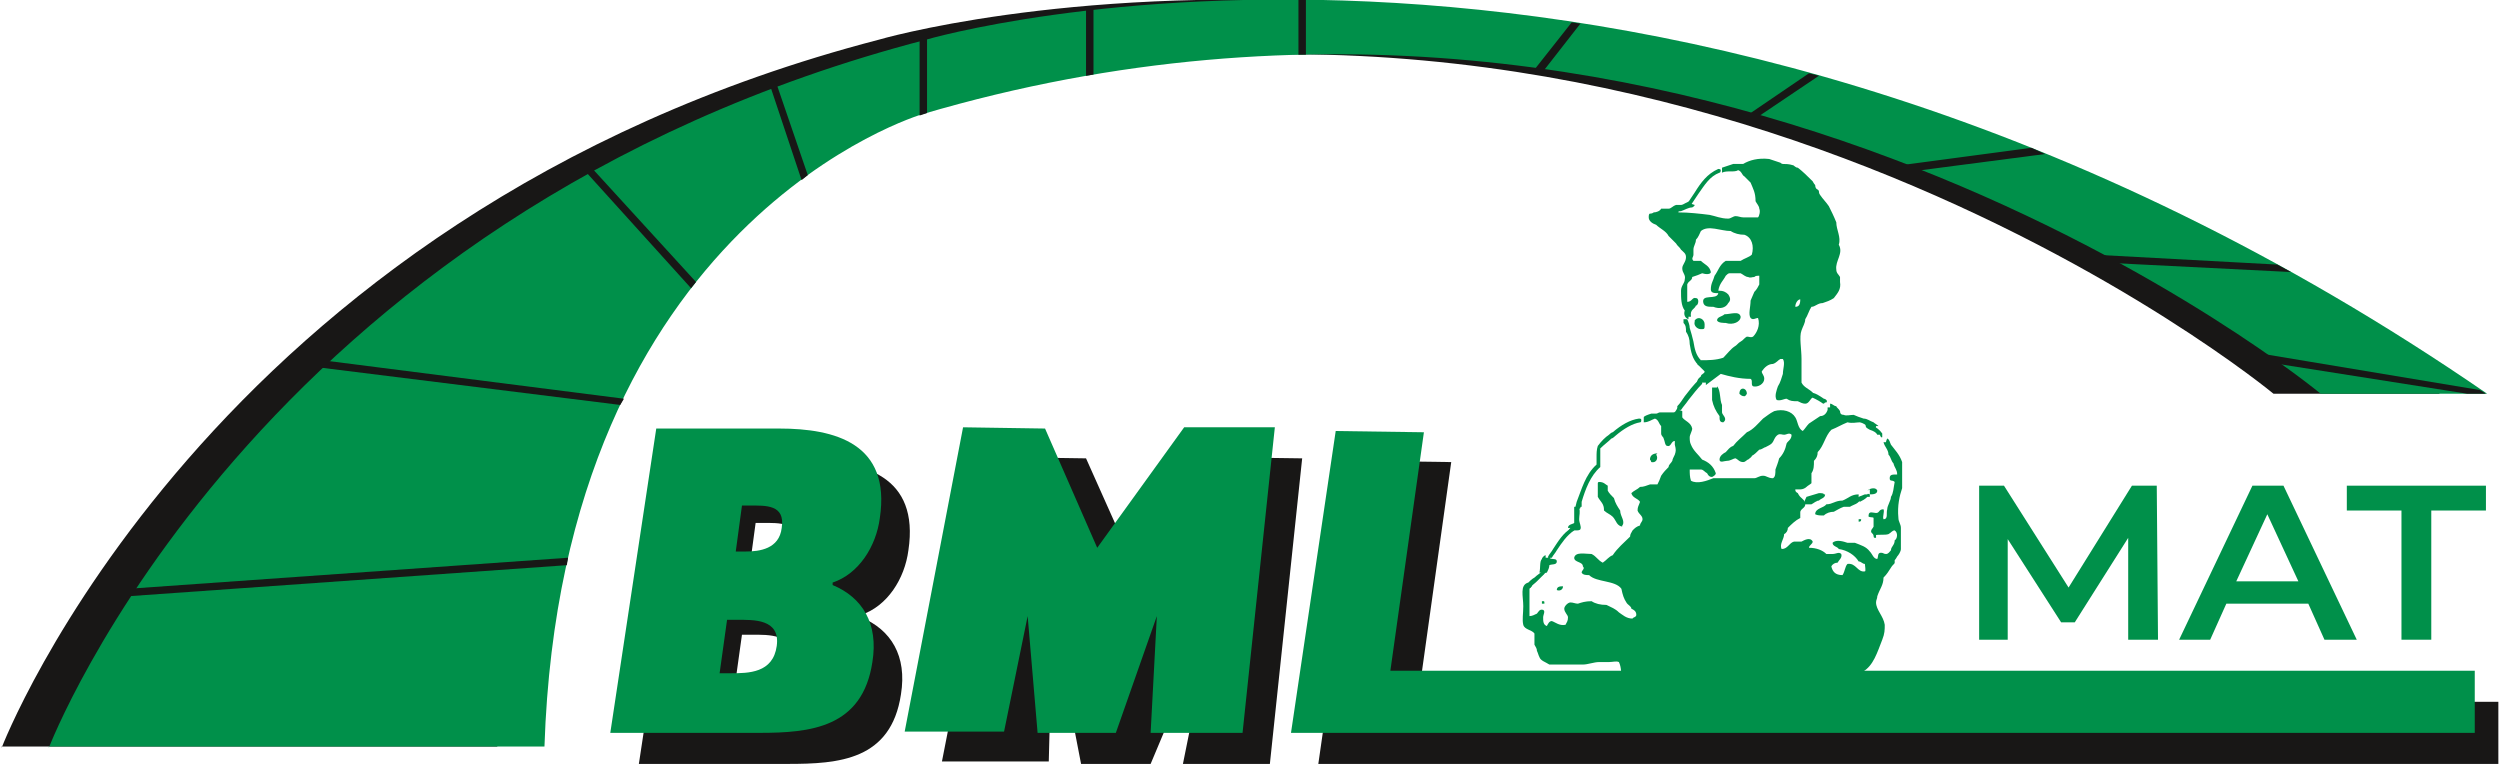 <?xml version="1.0" encoding="UTF-8"?>
<svg id="Traits_noirs" xmlns="http://www.w3.org/2000/svg" width="70.9mm" height="21.7mm" version="1.1" viewBox="0 0 201 61.6">
  <!-- Generator: Adobe Illustrator 29.8.2, SVG Export Plug-In . SVG Version: 2.1.1 Build 3)  -->
  <defs>
    <style>
      .st0, .st1 {
        fill: #00904a;
      }

      .st0, .st2 {
        fill-rule: evenodd;
      }

      .st3 {
        fill: #181716;
      }

      .st2 {
        fill: #009845;
      }
    </style>
  </defs>
  <path class="st0" d="M138.9,26c-.3,0-.7,0-.8-.2,0-.3.4-.3.6-.5.5,0,1.2-.3,1.3.2,0,.4-.6.7-1.2.5Z"/>
  <path class="st0" d="M136.3,25.8c.3-.4.8-.1.8.3s0,.4-.3.4c-.3,0-.6-.3-.5-.6Z"/>
  <path class="st0" d="M138.1,31.1c.3.3.2,1.1.4,1.5v.6c0,.2.5.5.1.8-.3,0-.3-.2-.3-.5-.3-.4-.5-.8-.6-1.3,0-.4,0-.8,0-1,.1,0,.2,0,.4,0Z"/>
  <path class="st0" d="M140.5,31.7c0,0-.1.2-.2.2-.2,0-.3-.1-.4-.2,0-.6.6-.5.6,0Z"/>
  <path class="st0" d="M133.2,36.6c.2.3,0,.7-.4.6,0,0,0-.1-.1-.2,0-.3.2-.5.6-.5Z"/>
  <path class="st0" d="M130.6,42.4c-.6,0-.6-.5-.9-.8-.2-.2-.5-.3-.7-.5,0-.1,0-.3-.1-.5-.1-.2-.3-.4-.4-.6,0-.4,0-.8,0-1.1,0,0,0-.1.1-.1.4,0,.5.2.7.3,0,.2,0,.2,0,.4.1.2.3.4.5.6.1.4.3.7.5,1,0,.5.5.9.1,1.3Z"/>
  <path class="st0" d="M150.2,39.5c.2-.2.7-.3.8,0,0,.3-.4.3-.6.3v-.4Z"/>
  <path class="st0" d="M149.5,40.1h.2c-.2.5-.6.5-.9.7-.2,0-.3,0-.5,0-.3.1-.6.3-.8.4-.3,0-.6.1-.8.3-.3,0-.5,0-.7-.1,0-.5.7-.5.9-.8.5,0,.7-.3,1.3-.3.5-.2.7-.5,1.3-.5v.2Z"/>
  <path class="st0" d="M146.8,39.8c0,.3-.3.3-.5.5-.2,0-.4.2-.6.3h-.6c0-.2.1-.4.2-.6.3-.1.7-.2,1-.3.2,0,.4,0,.4.1Z"/>
  <path class="st0" d="M149.5,41.8c0,0,.1,0,.2,0,0,.1,0,.2-.2.2,0-.1,0,0,0-.2Z"/>
  <path class="st0" d="M150.7,43h.2c0,.1,0,.1,0,.3-.2,0-.2,0-.2-.3Z"/>
  <path class="st0" d="M125.7,47.2c0,.3-.3.4-.5.3,0-.3.3-.3.5-.3Z"/>
  <path class="st2" d="M124.1,48.4c.1,0,.1,0,.1.2h-.2c0-.1,0-.2,0-.2Z"/>
  <path class="st0" d="M148.8,54.9h-18.4c0-.6,0-1.2-.2-1.6-.2-.1-.5,0-.8,0-.3,0-.5,0-.8,0-.4,0-.9.2-1.3.2-.5,0-.9,0-1.4,0-.5,0-.9,0-1.3,0-.3-.2-.7-.3-.8-.6-.1-.2-.1-.3-.2-.5,0-.2-.1-.3-.2-.5,0-.3,0-.5,0-.9-.2-.3-.8-.3-.9-.7-.1-.4,0-.9,0-1.5,0-.8-.3-1.7.4-1.9v.2c.1,0,.3,0,.3,0,0,.1-.1.2-.2.3,0,0,0,.2,0,.2,0,.4,0,.8,0,1.2,0,.3,0,.6,0,.8.2,0,.4-.1.6-.2.1-.1.2-.4.5-.3.2.1,0,.4,0,.6,0,.3,0,.6.3.7.1-.2.2-.4.4-.4.3.1.6.4,1.1.3.1-.2.2-.3.2-.6,0-.2-.3-.4-.3-.7,0-.2.3-.5.5-.5.2,0,.4.1.6.1.3-.1.6-.2,1.1-.2.3.2.7.3,1.2.3.4.2.7.3,1,.6.3.2.6.5,1.1.5,0-.1.3-.1.3-.3,0-.3-.2-.4-.4-.5,0-.2-.3-.3-.4-.5-.2-.3-.3-.6-.4-1.1-.5-.7-2-.5-2.6-1.1-.2,0-.5,0-.6-.2,0-.2.3-.3.1-.5,0-.4-.7-.3-.7-.7.1-.5.9-.3,1.4-.3,0,0,0,0,0,0,.4.2.5.5.9.7.3-.2.5-.5.8-.6.4-.6.9-1,1.4-1.5,0-.2.1-.3.2-.5.2-.2.3-.3.6-.4,0-.2.2-.3.2-.5,0-.3-.3-.4-.4-.7,0-.3.1-.4.2-.7-.2-.3-.6-.3-.7-.7.2-.2.5-.3.7-.5.3,0,.5-.1.8-.2.2,0,.5,0,.6,0,.1-.2.2-.4.3-.7.2-.3.4-.5.6-.7,0-.2.2-.3.3-.5,0-.1.1-.3.2-.5.1-.3.1-.4,0-.8,0-.1,0-.3,0-.3-.3,0-.3.5-.6.4-.2,0-.2-.4-.3-.6,0-.1-.2-.2-.2-.4,0-.2,0-.4,0-.6-.2-.2-.2-.5-.5-.6-.3.1-.5.3-.9.3v-.4c0-.1.3-.2.6-.3.1,0,.3,0,.4,0,.1,0,.2-.1.3-.1.4,0,.7,0,1.1,0,.2,0,.2-.3.4-.4v.2c.1,0,.3.1.3.1,0,.2,0,.3,0,.5.2.3.7.4.8.9,0,.2-.2.5-.2.7,0,.2,0,.4.1.6.2.5.6.8.9,1.2.5.2.9.5,1.1,1.1,0,.1-.1.2-.3.3-.2,0-.3-.1-.4-.3-.2-.1-.3-.3-.5-.3-.2,0-.5,0-.9,0,0,.3,0,.6.1.9.5.3,1.3,0,1.8-.2,1.1,0,2.3,0,3.3,0,.2,0,.4-.2.7-.2.3,0,.4.2.8.2.2-.1.2-.4.2-.7.1-.3.2-.5.3-.9.3-.3.5-.7.6-1.2.1-.2.4-.3.4-.7-.2-.2-.4,0-.6,0-.2,0-.3-.1-.5,0-.3.2-.3.5-.5.7-.1.1-.3.2-.5.3-.1,0-.3.2-.5.2-.2.2-.4.4-.6.5,0,.1-.2.2-.3.3-.1,0-.2.2-.4.2-.3,0-.4-.2-.6-.3-.2,0-.4.2-.7.2-.2,0-.6.2-.6-.1,0-.3.3-.5.5-.6.2-.2.3-.4.6-.5.3-.4.7-.7,1.1-1.1.5-.2.9-.7,1.3-1.1.3-.2.5-.4.9-.6.7-.2,1.4,0,1.7.5.2.3.2.9.6,1.1.2-.2.3-.4.5-.6.3-.2.6-.4.9-.6.3,0,.5-.2.6-.5,0-.1,0-.1,0-.2h.2v-.3c.2,0,.3.2.5.2,0,.1.2.2.3.4,0,.2.1.3.3.3.2.1.5,0,.8,0,.2.1.5.2.8.3.3,0,.5.2.8.3.1.1.3.2.4.3h-.2c0,.1-.1.3-.1.3-.4,0-.7-.5-1.2-.6-.3,0-.6.1-1,0-.5.2-.8.4-1.3.6-.5.5-.6,1.3-1.1,1.8,0,.3-.1.5-.3.7,0,.4,0,.7-.2,1,0,.3,0,.5,0,.8-.1.1-.3.2-.4.3-.1.1-.3.2-.5.2-.2,0-.2,0-.4,0,0,.1,0,.2.2.3,0,0,.1.2.2.3.2.2.4.3.4.6s-.3.3-.4.6c0,.2,0,.3,0,.5-.4.2-.7.5-1,.8,0,.2-.1.4-.3.5,0,.4-.4.8-.2,1.2.5,0,.6-.5,1-.6.2,0,.4,0,.6,0,.2-.1.7-.4.9,0,0,.2-.3.3-.3.5.6,0,1.1.2,1.4.5.2,0,.3,0,.5,0,.3,0,.5-.2.7,0,.1.3-.2.5-.3.7-.2,0-.4.1-.5.3.1.4.3.7.9.7.2-.3.2-.7.4-.9.7-.1.8.7,1.4.6.1,0,0-.5,0-.6-.2,0-.3-.2-.5-.2-.3-.5-.9-.9-1.6-1-.1-.2-.5-.2-.5-.5.3-.3.9-.1,1.2,0,.2,0,.4,0,.6,0,.5.2.9.3,1.2.7.2.2.3.6.6.6.1-.2,0-.5.3-.5.2,0,.2.1.4.1.2,0,.3-.2.4-.3,0-.3.3-.4.3-.8.2-.1.3-.6,0-.8-.2,0-.3.2-.5.3-.3.1-.7,0-1.2.1,0-.1-.2-.2-.2-.3,0-.2.1-.2.2-.4,0-.3,0-.5,0-.7,0-.1-.5,0-.4-.2,0-.4.4-.2.6-.2.3,0,.2-.3.6-.3.1.2-.1.6,0,.8.4,0,.2-.5.3-.8,0-.3.3-.7.3-1,.2-.3.2-.7.3-1.2-.2-.2-.4,0-.4-.3,0-.3.2-.3.6-.3,0-.4-.2-.5-.3-.9-.2-.2-.2-.5-.4-.7,0-.4-.3-.6-.4-1h.2c0-.1.1-.3.1-.3.2.1.2.3.3.5.3.4.7.8.9,1.4,0,.6,0,1.4,0,2.1-.2.6-.4,1.4-.3,2.4,0,.3.2.5.2.8,0,.3,0,.6,0,.9,0,.3,0,.5,0,.8,0,.2-.2.5-.3.6,0,0-.1.2-.2.3,0,0,0,.1,0,.2,0,.1-.2.2-.3.4-.2.3-.3.5-.6.8,0,.6-.3.9-.5,1.5,0,.2-.1.3-.1.5,0,.6.6,1.1.7,1.8,0,.4,0,.7-.2,1.2-.4,1-.7,2.1-1.6,2.6-.2.2-.7.1-.9.3,0,.5.2.8.2,1.2Z"/>
  <path class="st0" d="M133.3,41.8s0,0,0,0c.1.4,0,1.1.2,1.3.4,0,.5-.1.6-.3,0-.1-.2-.2-.2-.4,0-.2.2-.2.2-.3-.2-.2-.5-.5-.8-.4Z"/>
  <path class="st0" d="M134.5,42.9c0,0,.3,0,.3,0,0-.2,0-.4-.3-.3,0,.1,0,.2,0,.3Z"/>
  <path class="st0" d="M142.8,44.7c-.2,0-.4,0-.6,0-.6,0-1.3,0-2,0s-1.4,0-2,0c-.3,0-.6-.2-.9-.2-.4,0-.9,0-1.4,0s-.9,0-1.2.2c0,.5,0,1,.1,1.4.3.3.6.4,1.2.3.2,0,.3.2.5.3.5,0,.8.3,1.3.3.3.2.7.3,1.1.4.4.1.8.3,1.2.3.3.2.7.5,1.1.6.5.1.9.4,1.4.6.7,0,1.6.1,2.1-.1.1,0,.3,0,.5,0,.2,0,.3-.2.4-.3.2-.2.6-.4.8-.6.2,0,.3-.2.4-.3.1-.9-.4-1.2-.7-1.8-.1-.2-.2-.5-.3-.8-.1-.1-.3-.2-.4-.3,0-.2,0-.3-.2-.4-.5-.2-.7.1-1,.2-.2,0-.1-.3-.4-.3-.4.2-.7.5-1.2.5Z"/>
  <path class="st0" d="M139.9,49.5c-.1,0-.3-.1-.4-.3-.2,0-.2,0-.3,0-.3-.2-.8-.4-1.1-.7-.5,0-.7-.3-1.3-.3-.5-.2-.9-.5-1.5-.6-.2.1-.4.1-.4.4,0,.2.4.2.6.3.2,0,.5.2.8.2.1,0,.3.1.4.2.2,0,.3,0,.4,0,.4.2,1,.5,1.4.6,0,0,.2,0,.3,0,.4.1.9.3,1.4.3.1,0,.4.1.4,0,0-.2-.3-.2-.6-.2Z"/>
  <path class="st0" d="M149.1,47.9c-.3,0-.3.3-.2.4.2,0,.3,0,.3-.3,0,0,0-.1,0-.2Z"/>
  <path class="st0" d="M146.4,49.8c0,.2-.3.5-.1.7.3,0,.5-.2.6-.4.2-.2.4-.5.2-.8-.4,0-.5.3-.7.5Z"/>
  <path class="st0" d="M136.6,50c-.2,0-.6-.2-.8-.2-.1,0-.1.2-.2.2,0,.2,0,.4.3.5.2,0,.3-.1.5,0,.2,0,.4.2.6,0,0,0,0,0,0,0,0-.3-.3-.4-.5-.4Z"/>
  <path class="st0" d="M142.2,51.7c0,.3.5.4.5.1,0-.2-.4-.2-.5-.1Z"/>
  <path class="st0" d="M143.9,51.9c0,.3.3.4.6.4.2,0,.3-.1.5-.1,0-.1.3,0,.3-.3-.4,0-1-.1-1.4,0Z"/>
  <path class="st0" d="M128.5,52.6c.2.2.7,0,.7-.2-.2,0-.7,0-.7.2Z"/>
  <path class="st0" d="M124,46.1h-.2c.1-.4,0-.9.2-1.1,0-.1.2-.3.3-.3v.2h.3c.2.2.6,0,.6.3,0,.3-.4.2-.6.3,0,.2-.1.4-.2.6-.2,0-.3.2-.5.3v-.2Z"/>
  <path class="st0" d="M126.3,42.5h-.2c0-.3.4-.3.5-.4,0-.4,0-1,0-1.3h.2c0,.1.2.1.2.1.1.3,0,.6,0,.9,0,.3.2.6.1.8-.1.2-.6,0-.9.2v-.2Z"/>
  <path class="st0" d="M136.7,30.8h-.2c0-.3.2-.4.3-.5,0-.2.3-.2.3-.4-.2-.2-.4-.4-.6-.6h.2c0-.1.1-.3.1-.3.6,0,1.2,0,1.8-.2.3-.3.6-.7.9-.9.2-.1.3-.3.5-.4.2-.1.3-.3.5-.4.2,0,.3.1.5,0,.3-.3.6-.9.4-1.5-.2,0-.4.2-.6,0-.2-.3,0-.9,0-1.4.1-.2.2-.5.3-.7.2-.2.3-.4.4-.6,0-.2,0-.6,0-.7-.2,0-.3,0-.4.1-.2,0-.3.1-.5,0-.2,0-.4-.2-.6-.3h-.9c-.1,0-.2.1-.3.2-.2.4-.5.6-.6,1.2.4,0,.6.1.8.3.2.3.2.5,0,.7,0,0,0,0,0,0-.2.4-.7.5-1.2.3-.4,0-.7,0-.8-.3-.2-.8,1.1-.2,1.2-.8-.3,0-.6,0-.6-.3,0-.5.2-.7.3-1.1.3-.4.4-.9.9-1.2.4,0,.8,0,1.2,0,.3-.2.7-.3.9-.5.2-.7,0-1.4-.6-1.6-.4,0-.8-.1-1.1-.3-.8,0-1.8-.5-2.4,0-.1.2-.2.5-.4.7,0,.3-.2.5-.2.8,0,.1,0,.3,0,.4,0,.2-.2.3,0,.5.3,0,.4,0,.6,0,.3.3.7.4.8.9,0,.2-.4.2-.7.1-.2.1-.5.2-.8.3,0,.3-.3.3-.4.6,0,.5,0,1,0,1.4.4,0,.4-.4.7-.3.3,0,.2.6,0,.6-.1.3-.5.3-.4.9h-.2v.2c-.3-.1-.4-.4-.3-.7-.3-.4-.3-1-.3-1.6,0-.4.3-.6.3-.9.1-.4-.2-.5-.2-.9,0-.3.3-.5.3-.9,0-.3-.2-.4-.4-.6-.1-.2-.3-.3-.4-.5-.2-.2-.4-.4-.6-.6-.2-.4-.7-.6-1-.9-.3-.1-.6-.3-.6-.6,0-.1,0-.3.1-.3,0,0,.2,0,.3-.1.2,0,.5-.1.6-.3.2,0,.4,0,.6,0,.2,0,.3-.2.6-.3.1,0,.3,0,.4,0,.2,0,.5-.3.8-.3v.2c0,0,.3.1.3.1,0,0,0,.1-.2.2-.3,0-.6.2-.9.3,0,0-.3,0-.2.1.8,0,1.7.1,2.5.2.5.1.9.3,1.5.3.2,0,.4-.2.6-.2.2,0,.4.1.6.1.2,0,.3,0,.5,0,.2,0,.5,0,.7,0,.1-.1.2-.5.1-.7,0-.2-.2-.4-.3-.6,0-.7-.2-1-.4-1.5-.2-.2-.3-.3-.5-.5-.2-.1-.2-.4-.5-.5-.3.2-.9,0-1.3.2v-.2s0-.2,0-.2c0,0,0,0,0,0,.3-.1.6-.2.9-.3.3,0,.5,0,.8,0,.5-.3,1.2-.5,2.1-.4.3.1.6.2.9.3,0,0,.1.1.2.1.2,0,.5,0,.8.1.1,0,.2.2.4.2.4.3.8.7,1.2,1.1,0,0,.1.2.2.3,0,0,0,.2.1.3,0,0,.2.1.2.2,0,0,0,.2.1.3.2.3.5.6.7.9.2.4.4.8.6,1.3,0,.6.4,1.2.2,1.8.4.7-.3,1.3-.2,2,0,.3.2.4.3.6,0,.1,0,.3,0,.4.1.6-.2.9-.5,1.3-.3.2-.6.3-.9.4-.4,0-.6.3-.9.3-.2.3-.3.7-.5,1,0,.3-.2.6-.3.9-.2.5,0,1.5,0,2.3s0,1.3,0,1.9c.2.4.6.5.9.8v.2c-.1,0,0,.2,0,.2h0c-.2.1-.3.5-.6.5-.2,0-.4-.1-.6-.2-.4,0-.6,0-.9-.2-.2,0-.5.2-.8.1-.2-.3,0-.8.1-1.1.2-.3.3-.7.4-1,0-.4.2-.9,0-1.2h-.2c-.2.1-.3.3-.6.4-.4,0-.7.3-.9.6,0,.2.2.3.2.6,0,.4-.5.7-.9.6-.2-.1,0-.5-.2-.6-.9,0-1.7-.2-2.4-.4-.4.3-.8.6-1.2.9v-.2ZM144.4,24.7c.3,0,.4-.2.4-.6-.2,0-.4.3-.4.6Z"/>
  <g>
    <path class="st1" d="M149.5,40.3c0,0-.1,0-.2,0,0,0,0-.2,0-.2.2-.1.4-.2.7-.3h.2c0-.1.2,0,.2,0,0,0,0,.2,0,.2h-.2c-.2.2-.4.3-.6.4,0,0,0,0,0,0h0Z"/>
    <path class="st1" d="M122.9,47.2s0,0-.1,0c0,0,0-.2,0-.2.2-.2.4-.4.6-.5.2-.2.4-.3.6-.5,0,0,.2,0,.2,0,0,0,0,.2,0,.2-.2.2-.4.4-.6.6-.2.2-.4.3-.5.5,0,0,0,0-.1,0h0Z"/>
    <path class="st1" d="M124.5,45s0,0,0,0c0,0,0-.2,0-.2.1-.2.3-.4.4-.6.4-.6.8-1.3,1.5-1.7,0,0,.2,0,.2,0,0,0,0,.2,0,.2-.6.4-1,1-1.4,1.6-.1.2-.3.4-.4.6,0,0,0,0-.1,0h0Z"/>
    <path class="st1" d="M126.8,41.1s0,0,0,0c-.1,0-.2-.1-.1-.2,0,0,0,0,0-.1h0c0,0,.1-.4.1-.4.4-1,.7-2.2,1.6-3,0-.2,0-.4,0-.6,0-.3,0-.6.1-.9h0c.3-.4.6-.7.9-.9,0,0,.2-.2.3-.2.7-.6,1.4-1,2.1-1.1h0c.1,0,.2,0,.2.1,0,.1,0,.2-.1.2h0c-.6.1-1.3.5-2,1.1,0,0-.2.2-.3.2-.3.3-.6.5-.9.8,0,.2,0,.4,0,.7,0,.3,0,.5,0,.8h0s0,0,0,0c-.8.7-1.2,1.8-1.5,2.8v.4c-.1,0-.1,0-.1.1,0,0-.1.1-.2.1h0Z"/>
    <path class="st1" d="M135,33s0,0-.1,0c0,0,0-.2,0-.3.2-.2.4-.5.6-.8.3-.4.7-.9,1.1-1.3,0,0,.2,0,.3,0,0,0,0,.2,0,.3-.4.4-.7.8-1.1,1.3-.2.3-.4.5-.6.8,0,0,0,0-.1,0h0Z"/>
    <path class="st1" d="M136.7,29.4c0,0-.1,0-.1,0-.5-.5-.6-1.1-.7-1.7,0-.4-.1-.7-.3-1h0c0-.3,0-.5-.2-.7,0,0,0-.2,0-.3,0,0,.2,0,.3,0,.1.2.2.5.2.7h0c.1.3.2.7.3,1.1.1.6.2,1.1.6,1.5,0,0,0,.2,0,.3,0,0,0,0-.1,0h0Z"/>
    <path class="st1" d="M135.8,16.7s0,0-.1,0c0,0,0-.2,0-.3.2-.3.4-.6.6-.9.5-.8,1-1.5,1.9-1.9,0,0,.2,0,.2.1,0,0,0,.2-.1.2-.8.3-1.2,1-1.7,1.7-.2.3-.4.6-.6.9,0,0,0,0-.1,0h0Z"/>
    <path class="st1" d="M146.7,32.5s0,0,0,0c0,0-.1,0-.2-.1-.3-.2-.7-.4-1-.5,0,0-.1-.1-.1-.2,0,0,.1-.1.2-.1.4,0,.8.3,1.1.5,0,0,.1,0,.2.1,0,0,.1.1,0,.2,0,0,0,0-.1,0h0Z"/>
    <path class="st1" d="M151.2,35c0,0-.1,0-.2,0-.1-.2-.3-.3-.6-.4,0,0-.2-.1-.3-.2,0,0-.1-.2,0-.3,0,0,.2-.1.3,0,0,0,.2.1.3.2.2.1.5.3.7.6,0,0,0,.2,0,.3,0,0,0,0-.1,0h0Z"/>
  </g>
  <polygon class="st3" points="80.5 36.8 75.7 61.3 84.3 61.3 84.6 49.6 86.9 61.5 92.5 61.5 97.5 49.6 95.1 61.5 102.1 61.5 104.7 36.9 97.4 36.8 91.5 46.3 87.3 36.9 80.5 36.8"/>
  <path class="st3" d="M55,37.1h9.9c4.5,0,9,1.2,8.1,7.2-.3,2.3-1.7,4.5-3.8,5.2v.2c2.4,1,3.7,3.1,3.2,6.2-.8,5.3-5,5.6-9.1,5.6h-12c0,0,3.7-24.4,3.7-24.4ZM61,45.8c1.2,0,2.6-.1,2.9-1.9.3-1.9-1.3-1.8-2.6-1.8h-.6l-.5,3.7h.8ZM58.9,55.4h1c1.4,0,3.4,0,3.7-2.2.3-2.2-1.9-2.1-3.2-2.1h-.8l-.6,4.3Z"/>
  <polygon class="st1" points="77.4 34.4 72.7 58.9 80.7 58.9 82.6 49.6 83.4 59 89.7 59 93 49.6 92.5 59 99.9 59 102.5 34.4 95.2 34.4 88.2 44.1 84 34.5 77.4 34.4"/>
  <polygon class="st3" points="109.5 37.1 106 61.5 201 61.5 201 56.5 114 56.5 116.7 37.2 109.5 37.1"/>
  <polygon class="st1" points="107.4 34.7 103.8 59 199.1 59 199.1 54 111.8 54 114.5 34.8 107.4 34.7"/>
  <path class="st1" d="M59.9,44.4c1.1,0,2.7-.2,2.9-1.9.3-1.9-1.3-1.8-2.6-1.8h-.6l-.5,3.7h.8ZM57.7,54.2h1c1.4,0,3.4,0,3.7-2.2.3-2.2-1.9-2.1-3.2-2.1h-.8l-.6,4.3ZM52.7,34.5h9.9c4.5,0,9,1.2,8.1,7.2-.3,2.3-1.7,4.5-3.8,5.2v.2c2.4,1,3.7,3.1,3.2,6.2-.8,5.3-5,5.7-9.1,5.7h-12l3.7-24.5Z"/>
  <path class="st3" d="M0,60.2S16.4,17.3,70.6,3.2c0,0,59-17.4,125.7,28.5h-13.4S133.3-9.4,70.3,9.2c0,0-29,8.5-30.4,50.9H0Z"/>
  <g>
    <polygon class="st1" points="171.5 39.1 166.4 47.3 161.2 39.1 159.2 39.1 159.2 51.5 161.5 51.5 161.5 43.4 165.8 50.1 166.9 50.1 171.2 43.3 171.2 51.5 173.6 51.5 173.5 39.1 171.5 39.1"/>
    <path class="st1" d="M181.2,39.1l-5.9,12.4h2.5l1.3-2.9h6.6l1.3,2.9h2.6l-5.9-12.4h-2.4ZM179.9,46.8l2.5-5.4,2.5,5.4h-4.9Z"/>
    <polygon class="st1" points="188.8 39.1 188.8 41.1 193.2 41.1 193.2 51.5 195.6 51.5 195.6 41.1 200 41.1 200 39.1 188.8 39.1"/>
  </g>
  <path class="st1" d="M3.8,60.2S20.2,17.3,74.4,3.2c0,0,59-17.4,125.7,28.5h-13.4S137.1-9.4,74.1,9.2c0,0-29,8.5-30.4,50.9H3.8Z"/>
  <polygon class="st3" points="10.2 48 10.2 47.4 45.6 44.9 45.5 45.5 10.2 48"/>
  <polygon class="st3" points="49.8 32.6 25.7 29.6 25.8 29 50.1 32.1 49.8 32.6"/>
  <polygon class="st3" points="55.5 23.2 47 13.8 47.4 13.4 55.9 22.7 55.5 23.2"/>
  <polygon class="st3" points="64.4 14.5 61.9 7 62.4 6.8 64.9 14.1 64.4 14.5"/>
  <polygon class="st3" points="74.5 9.1 73.9 9.3 73.9 3.1 74.5 3.1 74.5 9.1"/>
  <polygon class="st3" points="87.9 6 87.3 6.1 87.3 .6 87.9 .6 87.9 6"/>
  <polygon class="st3" points="105 4.4 104.4 4.4 104.4 0 105 0 105 4.4"/>
  <polygon class="st3" points="123.9 6 123.4 5.6 126.4 1.8 127.1 1.9 123.9 6"/>
  <polygon class="st3" points="141.1 9.6 140.8 9.1 145.5 5.9 146.3 6.1 141.1 9.6"/>
  <polygon class="st3" points="153 13.9 152.9 13.3 163.4 11.9 164.5 12.4 153 13.9"/>
  <polygon class="st3" points="184.3 21.9 168.4 21.1 168.4 20.5 183.2 21.3 184.3 21.9"/>
  <polygon class="st3" points="198.5 31.7 182 29.1 182.1 28.5 199.5 31.4 200 31.7 198.5 31.7"/>
</svg>